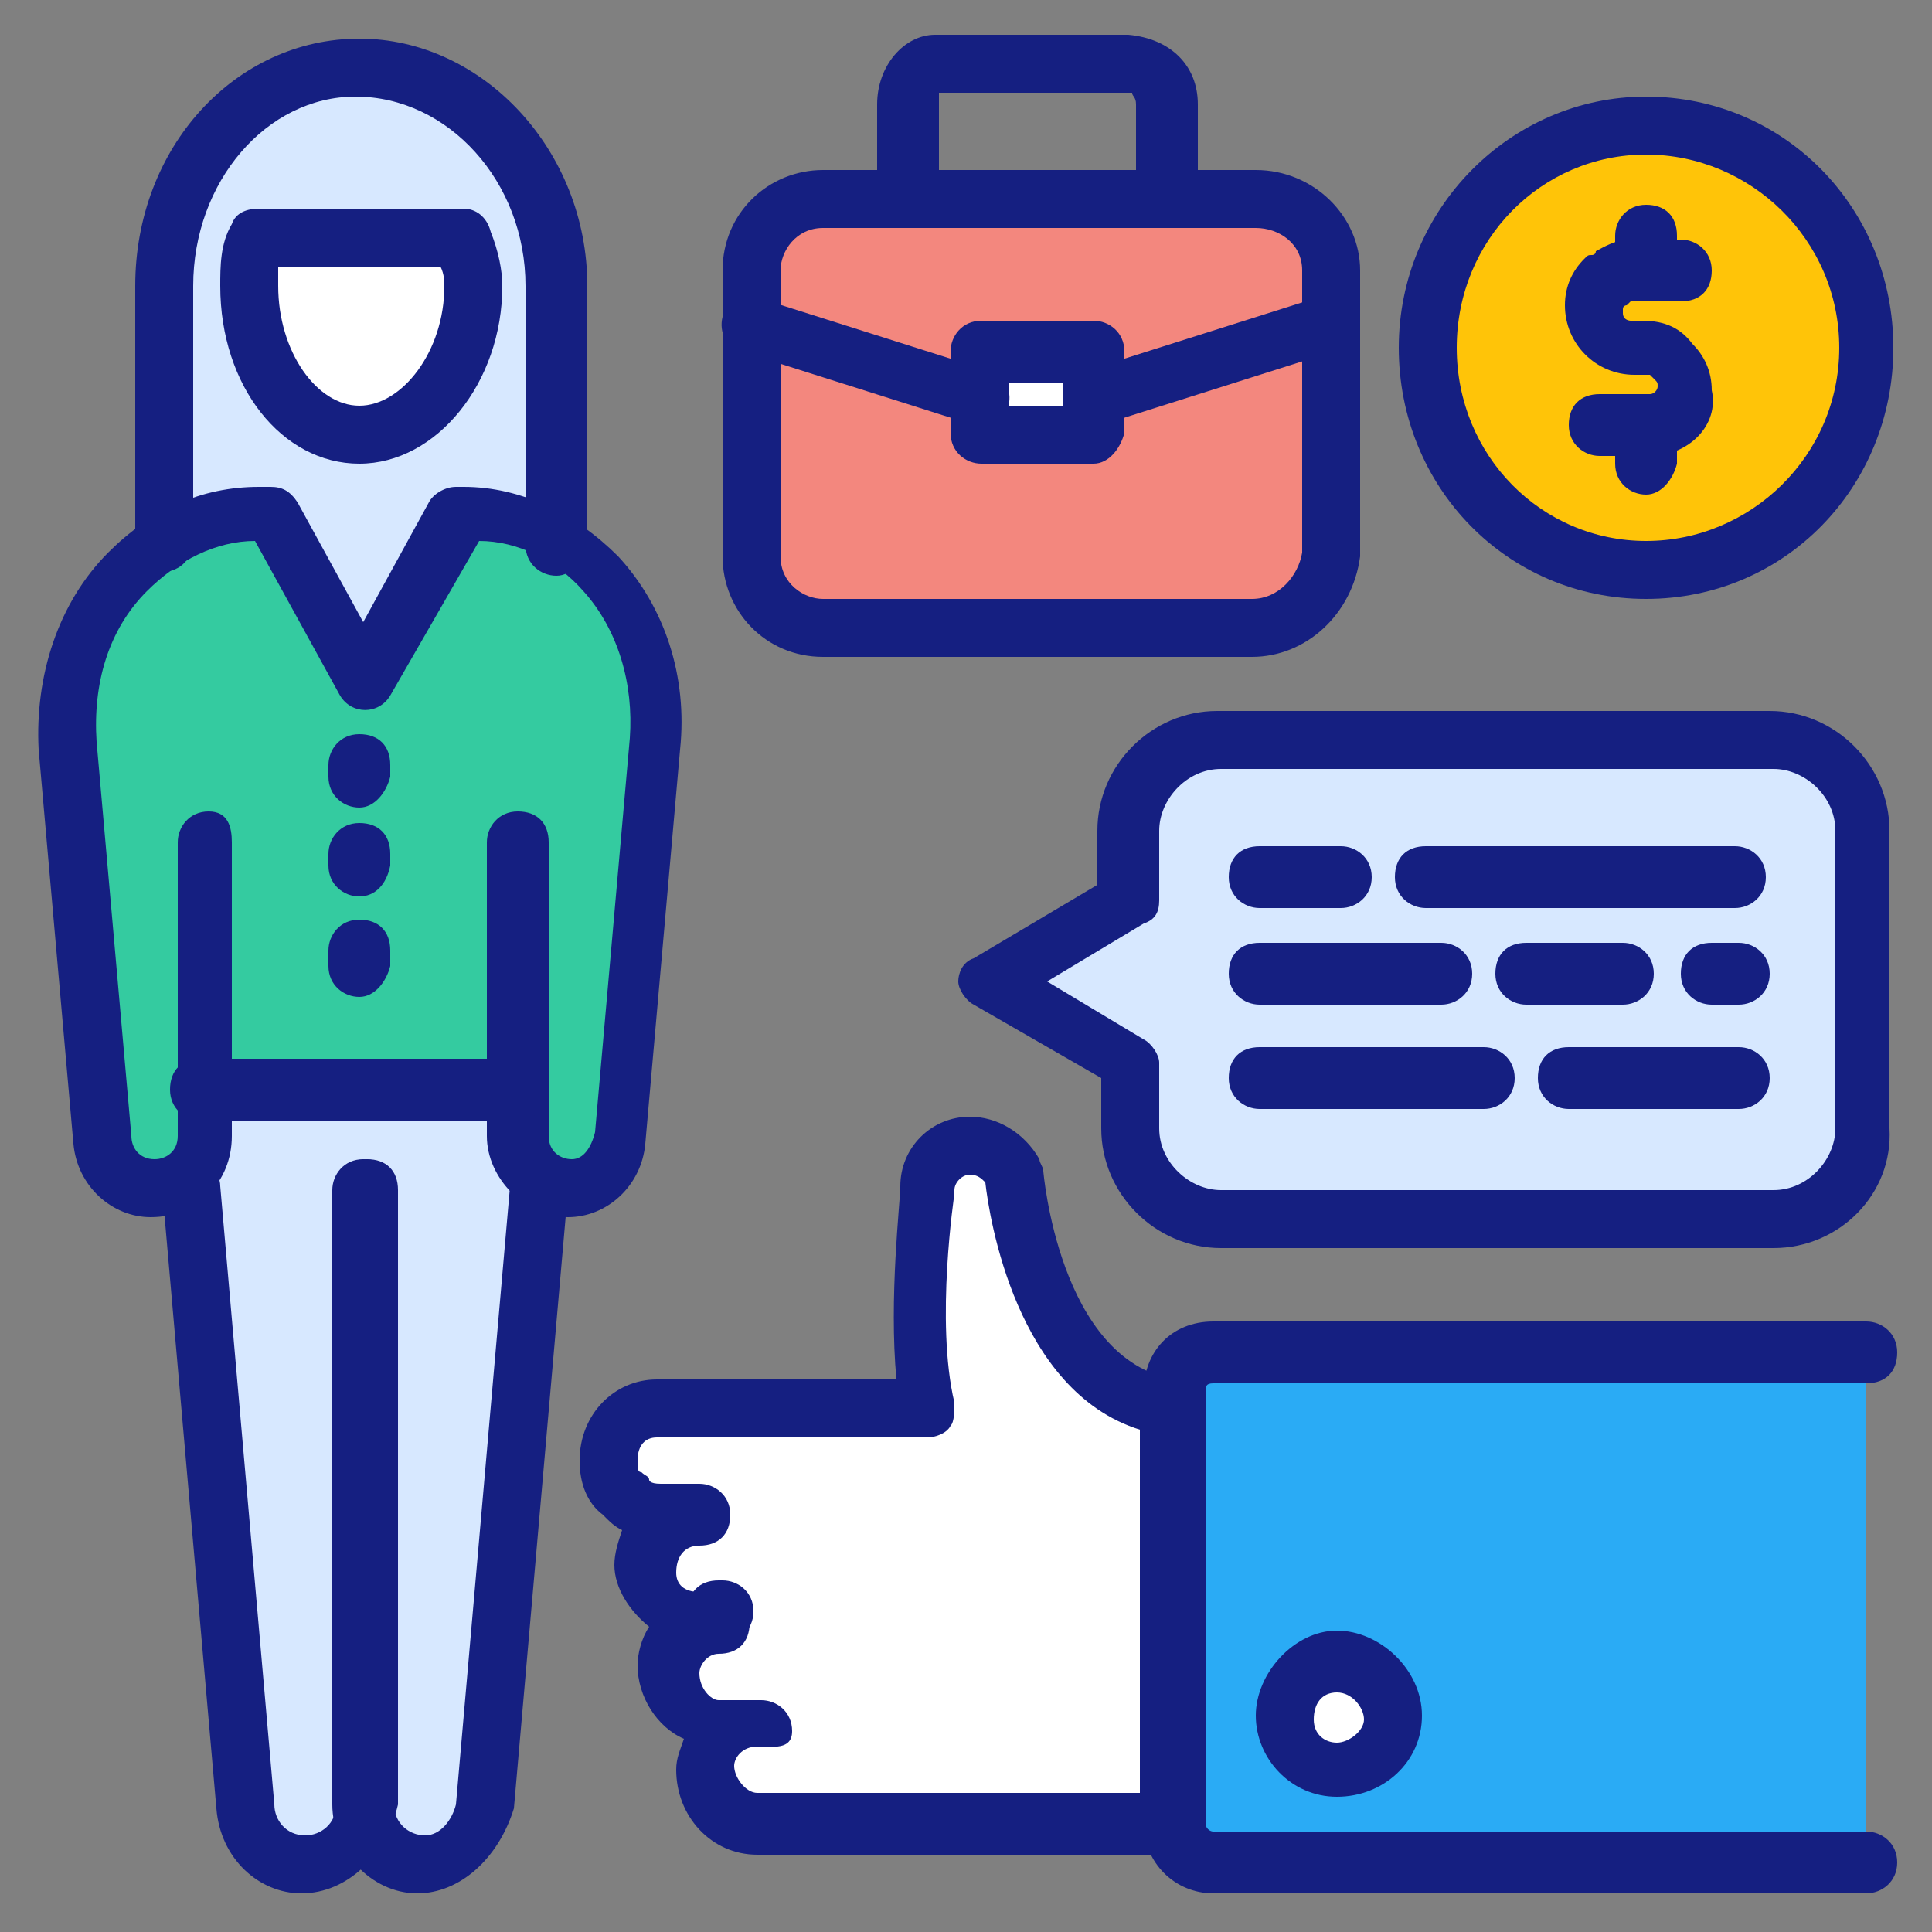 <svg id="Layer_1" enable-background="new 0 0 50 50" height="512" viewBox="0 0 50 50" width="512" xmlns="http://www.w3.org/2000/svg"><rect x="0" y="0" width="50" height="50" fill="#808080" stroke="none"/><g><g><g><path d="m4.9 28.3v2.5l1.4 16c.1.8.7 1.5 1.5 1.5s1.5-.7 1.5-1.6c0 .9.7 1.6 1.5 1.6s1.4-.6 1.5-1.5l1.4-16v-2.5z" fill="#d7e8ff"/></g><g><path d="m9.3 1.8c-2.8 0-5.1 2.5-5.1 5.7v11.7h10.3v-11.8c-.1-3.1-2.4-5.6-5.2-5.6z" fill="#d7e8ff"/></g><g><path d="m13.4 28.3v1.1c0 .8.6 1.4 1.3 1.4.7 0 1.2-.6 1.3-1.3l.9-10.2c.3-3.2-2-6-4.9-6h-.2l-2.4 4.3-2.4-4.3h-.4c-2.9 0-5.1 2.8-4.9 6l.9 10.2c.1.7.6 1.3 1.3 1.3.7 0 1.3-.6 1.3-1.4v-1.1" fill="#34cba0"/></g><g><path d="m6.6 6.1c-.2.4-.2.9-.2 1.3 0 2.1 1.3 3.8 2.9 3.8s2.9-1.7 2.9-3.8c0-.4-.1-.9-.2-1.3z" fill="#fff"/></g><g><path d="m32.4 16.3h-11.1c-1 0-1.9-.8-1.9-1.9v-7.4c0-1 .8-1.9 1.9-1.9h11.2c1 0 1.9.8 1.9 1.9v7.4c-.1 1-.9 1.9-2 1.9z" fill="#f3877e"/></g><g><path d="m25.4 9.1h2.9v2.1h-2.9z" fill="#fff"/></g><g><path d="m17 39.1h1c-.8 0-1.4.6-1.4 1.4 0 .7.6 1.3 1.4 1.3h.5c-.7 0-1.3.6-1.3 1.3 0 .8.6 1.4 1.3 1.4h1.1c-.8 0-1.4.6-1.4 1.3s.6 1.4 1.4 1.4h10.7v-10.8c-3.6-.6-4-6.1-4-6.1-.2-.4-.6-.7-1.1-.7-.6 0-1.1.5-1.1 1.1 0 0-.5 3.4 0 5.7h-7.1c-.7 0-1.3.6-1.3 1.4 0 .4.1.7.4.9.2.3.5.4.9.4z" fill="#fff"/></g><g><g><circle cx="42.6" cy="9" fill="#ffc408" r="5.7"/></g><g><path d="m48.3 35h-16.9c-.6 0-1 .4-1 1v11.2c0 .5.4 1 1 1h16.9" fill="#2aabf5"/></g><g><path d="m48.3 21.5v7.7c0 1.3-1.1 2.4-2.4 2.4h-14.3c-1.3 0-2.4-1.1-2.4-2.4v-1.7l-3.6-2.1 3.6-2.1v-1.8c0-1.3 1.1-2.4 2.4-2.4h14.3c1.3 0 2.4 1.1 2.4 2.4z" fill="#d7e8ff"/></g></g><g><circle cx="34.6" cy="44.4" fill="#fff" r="1.4"/></g><g><path d="m42.6 15.5c-3.6 0-6.4-2.9-6.4-6.5s2.9-6.5 6.4-6.5c3.6 0 6.4 2.9 6.4 6.5s-2.8 6.5-6.4 6.5zm0-11.5c-2.7 0-4.9 2.2-4.9 5s2.2 5 4.9 5 5-2.2 5-5-2.3-5-5-5z" fill="#151f81"/></g><g><path d="m42.6 7.8c-.4 0-.8-.3-.8-.8v-.9c0-.4.3-.8.8-.8s.8.3.8.8v.9c-.1.4-.4.8-.8.8z" fill="#151f81"/></g><g><path d="m42.7 11.8h-1.3c-.4 0-.8-.3-.8-.8s.3-.8.8-.8h1.3c.1 0 .2-.1.2-.2s0-.1-.1-.2c0 0 0 0-.1-.1h-.1-.3c-1 0-1.8-.8-1.8-1.8 0-.5.2-.9.5-1.2.1-.1.1-.1.2-.1 0 0 .1 0 .1-.1.2-.1.5-.3.9-.3h1.3c.4 0 .8.3.8.8s-.3.8-.8.8h-1.3s-.1.1-.1.1-.1 0-.1.1v.1c0 .2.2.2.2.2h.3c.6 0 1 .2 1.3.6.3.3.5.7.5 1.2.2.9-.6 1.7-1.6 1.7z" fill="#151f81"/></g><g><g><path d="m42.6 12.8c-.4 0-.8-.3-.8-.8v-1c0-.4.3-.8.8-.8s.8.3.8.8v1c-.1.4-.4.8-.8.8z" fill="#151f81"/></g></g><g><path d="m14.4 14.9c-.4 0-.8-.3-.8-.8v-6.7c0-2.7-2-4.9-4.4-4.9-2.3 0-4.2 2.2-4.2 4.9v6.6c0 .4-.3.8-.8.8s-.7-.4-.7-.8v-6.6c0-3.6 2.6-6.4 5.8-6.4s5.9 2.9 5.9 6.4v6.7c-.1.4-.4.8-.8.8z" fill="#151f81"/></g><g><path d="m9.3 25.8c-.4 0-.8-.3-.8-.8v-.4c0-.4.3-.8.8-.8s.8.3.8.8v.4c-.1.4-.4.8-.8.8z" fill="#151f81"/></g><g><path d="m14.7 31.5c-1.1 0-2.1-1-2.1-2.1v-7.6c0-.4.3-.8.8-.8s.8.3.8.8v7.6c0 .4.3.6.6.6s.5-.3.6-.7l.9-10.2c.1-1.4-.3-2.8-1.2-3.8-.7-.8-1.7-1.3-2.7-1.3l-2.3 4c-.3.5-1 .5-1.3 0l-2.2-4c-1 0-2 .5-2.8 1.3-1 1-1.4 2.4-1.3 3.9l.9 10.2c0 .3.2.6.6.6.3 0 .6-.2.6-.6v-7.6c0-.4.3-.8.8-.8s.6.4.6.8v7.6c0 1.2-.9 2.1-2.1 2.1-1 0-1.9-.8-2-1.9l-.9-10.2c-.1-1.9.5-3.8 1.8-5.1 1.1-1.1 2.4-1.7 3.9-1.7h.3c.3 0 .5.1.7.4l1.7 3.1 1.7-3.1c.1-.2.4-.4.7-.4h.2c1.5 0 2.9.7 4 1.8 1.2 1.3 1.8 3.1 1.6 5l-.9 10.2c-.1 1.1-1 1.9-2 1.9z" fill="#151f81"/></g><g><g><path d="m10.8 49c-1.2 0-2.2-1.1-2.2-2.3v-15.9c0-.4.3-.8.8-.8s.8.3.8.8v15.9c0 .5.4.8.8.8s.7-.4.8-.8l1.4-16c0-.4.4-.7.8-.7s.7.4.7.8l-1.4 16c-.4 1.3-1.4 2.2-2.5 2.2z" fill="#151f81"/></g><g><path d="m7.8 49c-1.1 0-2.1-.9-2.2-2.2l-1.4-16c0-.4.3-.8.7-.8s.8.3.8.7l1.4 16c0 .4.3.8.8.8.4 0 .8-.3.8-.8v-15.9c0-.4.3-.8.8-.8s.8.3.8.8v15.9c-.3 1.3-1.3 2.3-2.5 2.3z" fill="#151f81"/></g></g><g><path d="m9.3 12c-2 0-3.6-2-3.6-4.6 0-.5 0-1.1.3-1.6.1-.3.4-.4.7-.4h5.3c.3 0 .6.2.7.6.2.5.3 1 .3 1.4 0 2.5-1.7 4.6-3.7 4.6zm-2.1-5.1v.5c0 1.7 1 3.1 2.1 3.1s2.2-1.4 2.2-3.1c0-.1 0-.3-.1-.5z" fill="#151f81"/></g><g><path d="m13.4 29h-8.2c-.4 0-.8-.3-.8-.8s.3-.8.8-.8h8.2c.4 0 .8.3.8.8s-.4.8-.8.8z" fill="#151f81"/></g><g><path d="m9.3 20.9c-.4 0-.8-.3-.8-.8v-.3c0-.4.3-.8.8-.8s.8.3.8.8v.3c-.1.4-.4.8-.8.8z" fill="#151f81"/></g><g><path d="m9.3 23.2c-.4 0-.8-.3-.8-.8v-.3c0-.4.3-.8.8-.8s.8.3.8.8v.3c-.1.5-.4.8-.8.8z" fill="#151f81"/></g><g><path d="m18.7 42.5h-.1c-.4 0-.8-.3-.8-.8s.3-.8.8-.8h.1c.4 0 .8.3.8.8s-.4.8-.8.8z" fill="#151f81"/></g><g><path d="m30.3 48h-10.7c-1.2 0-2.1-1-2.1-2.2 0-.3.1-.5.2-.8-.7-.3-1.2-1.1-1.2-1.9 0-.3.1-.7.3-1-.5-.4-.9-1-.9-1.6 0-.3.1-.6.2-.9-.2-.1-.3-.2-.5-.4-.4-.3-.6-.8-.6-1.4 0-1.2.9-2.1 2-2.1h6.2c-.2-2.1.1-4.6.1-5 0-1 .8-1.8 1.8-1.8.7 0 1.4.4 1.8 1.1 0 .1.1.2.1.3 0 0 .4 4.9 3.4 5.4.4.1.6.4.6.7v10.8c0 .4-.3.8-.7.8zm-10.7-2.8c-.4 0-.6.3-.6.5 0 .3.3.7.6.7h9.9v-9.4c-3.2-1-3.9-5.5-4-6.4-.1-.1-.2-.2-.4-.2s-.4.2-.4.4v.1s-.5 3.3 0 5.4c0 .2 0 .5-.1.6-.1.2-.4.3-.6.3h-7c-.3 0-.5.2-.5.6 0 .2 0 .3.1.3.1.1.2.1.2.2 0 0 0 .1.3.1h1c.4 0 .8.3.8.8s-.3.8-.8.8c-.4 0-.6.3-.6.7 0 .3.2.5.6.5h.5c.4 0 .8.3.8.8s-.3.8-.8.8c-.3 0-.5.3-.5.5 0 .4.3.7.5.7h1.1c.4 0 .8.3.8.8s-.5.4-.9.4z" fill="#151f81"/></g><g><path d="m48.3 49h-16.9c-1 0-1.8-.8-1.8-1.8v-11.2c0-1 .7-1.8 1.8-1.8h16.9c.4 0 .8.3.8.8s-.3.8-.8.8h-16.9c-.2 0-.2.1-.2.2v11.2c0 .1.1.2.2.2h16.9c.4 0 .8.3.8.8s-.4.8-.8.8z" fill="#151f81"/></g><g><path d="m34.6 46.5c-1.2 0-2.1-1-2.1-2.1s1-2.2 2.1-2.2 2.2 1 2.2 2.2-1 2.1-2.2 2.1zm0-2.7c-.4 0-.6.3-.6.7s.3.6.6.6.7-.3.7-.6-.3-.7-.7-.7z" fill="#151f81"/></g><g><path d="m32.4 17h-11.1c-1.5 0-2.6-1.2-2.6-2.6v-7.4c0-1.5 1.2-2.6 2.6-2.6h11.2c1.5 0 2.7 1.2 2.7 2.6v7.4c-.2 1.5-1.4 2.6-2.8 2.6zm-11.1-11.1c-.7 0-1.1.6-1.1 1.1v7.4c0 .7.6 1.1 1.1 1.1h11.1c.7 0 1.2-.6 1.3-1.2v-7.3c0-.7-.6-1.1-1.2-1.1z" fill="#151f81"/></g><g><path d="m30.2 5.9c-.4 0-.8-.3-.8-.8v-2.4c0-.2-.1-.2-.1-.3h-5v.2 2.4c0 .4-.3.8-.8.8s-.8-.3-.8-.8v-2.3c0-1 .7-1.8 1.5-1.8h5c1.1.1 1.8.8 1.8 1.8v2.4c0 .4-.4.8-.8.8z" fill="#151f81"/></g><g><path d="m28.3 11c-.3 0-.6-.2-.7-.5-.1-.4.1-.8.5-.9l6-1.9c.4-.1.8.1.9.5s-.1.8-.5.9l-6 1.9s-.1 0-.2 0z" fill="#151f81"/></g><g><path d="m25.4 11c-.1 0-.2 0-.2 0l-6-1.9c-.4-.1-.6-.5-.5-.9s.5-.6.9-.5l6 1.9c.4.1.6.5.5.9-.1.3-.4.5-.7.5z" fill="#151f81"/></g><g><path d="m28.3 12h-2.9c-.4 0-.8-.3-.8-.8v-2.1c0-.4.3-.8.8-.8h2.9c.4 0 .8.3.8.8v2.1c-.1.4-.4.8-.8.8zm-2.2-1.5h1.4v-.6h-1.4z" fill="#151f81"/></g><g><path d="m45 28.7h-4.4c-.4 0-.8-.3-.8-.8s.3-.8.8-.8h4.4c.4 0 .8.3.8.8s-.4.8-.8.8z" fill="#151f81"/></g><g><path d="m38.4 28.7h-5.8c-.4 0-.8-.3-.8-.8s.3-.8.8-.8h5.8c.4 0 .8.3.8.8s-.4.8-.8.8z" fill="#151f81"/></g><g><path d="m45 26h-.7c-.4 0-.8-.3-.8-.8s.3-.8.8-.8h.7c.4 0 .8.3.8.8s-.4.8-.8.8z" fill="#151f81"/></g><g><path d="m42 26h-2.5c-.4 0-.8-.3-.8-.8s.3-.8.8-.8h2.5c.4 0 .8.3.8.8s-.4.8-.8.8z" fill="#151f81"/></g><g><path d="m37.3 26h-4.7c-.4 0-.8-.3-.8-.8s.3-.8.8-.8h4.7c.4 0 .8.3.8.8s-.4.8-.8.8z" fill="#151f81"/></g><g><path d="m44.9 23.5h-8c-.4 0-.8-.3-.8-.8s.3-.8.8-.8h8c.4 0 .8.3.8.8s-.4.8-.8.8z" fill="#151f81"/></g><g><path d="m34.7 23.5h-2.1c-.4 0-.8-.3-.8-.8s.3-.8.8-.8h2.1c.4 0 .8.3.8.8s-.4.8-.8.8z" fill="#151f81"/></g><g><path d="m45.9 32.3h-14.3c-1.7 0-3.1-1.4-3.1-3.1v-1.3l-3.3-1.9c-.2-.1-.4-.4-.4-.6s.1-.5.4-.6l3.2-1.9v-1.4c0-1.7 1.4-3.1 3.1-3.1h14.3c1.7 0 3.1 1.4 3.1 3.1v7.7c.1 1.7-1.3 3.1-3 3.1zm-18.8-6.9 2.5 1.5c.2.1.4.4.4.6v1.7c0 .9.8 1.6 1.6 1.6h14.3c.9 0 1.6-.8 1.6-1.6v-7.7c0-.9-.8-1.6-1.6-1.6h-14.3c-.9 0-1.6.8-1.6 1.6v1.8c0 .3-.1.5-.4.6z" fill="#151f81"/></g></g></g></svg>